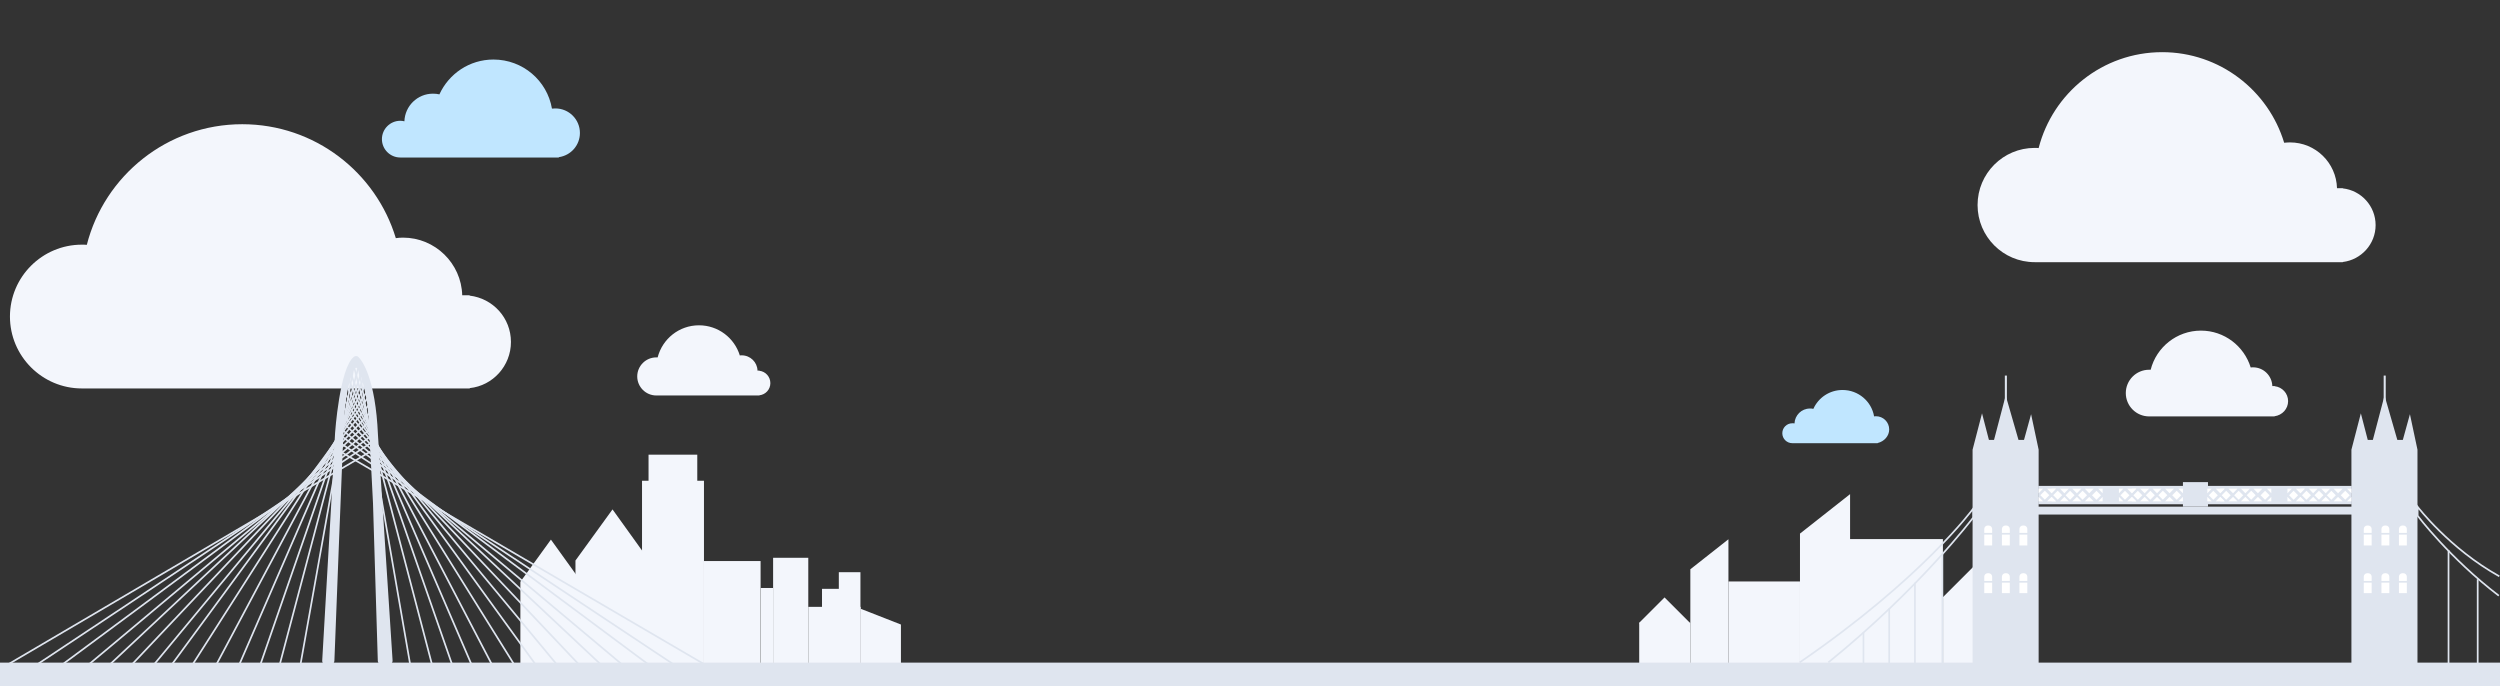 <?xml version="1.0" encoding="utf-8"?>
<!-- Generator: Adobe Illustrator 18.0.0, SVG Export Plug-In . SVG Version: 6.00 Build 0)  -->
<!DOCTYPE svg PUBLIC "-//W3C//DTD SVG 1.1//EN" "http://www.w3.org/Graphics/SVG/1.1/DTD/svg11.dtd">
<svg version="1.1" xmlns="http://www.w3.org/2000/svg" xmlns:xlink="http://www.w3.org/1999/xlink" x="0px" y="0px"
	 viewBox="0 0 1457.1 400" enable-background="new 0 0 1457.1 400" xml:space="preserve">
<rect x="0" y="0" width="1457.1" height="400" fill="#333333" stroke="none"/>
<g id="locked">
	<g>
		<rect x="1075.2" y="314.2" fill="#F3F6FC" width="57.2" height="83.9"/>
		<polygon fill="#F3F6FC" points="1049.1,398.1 1078.3,398.1 1078.3,288 1049.1,311 		"/>
		<rect x="1007.4" y="338.9" fill="#F3F6FC" width="41.7" height="59.2"/>
		<g>
			
				<rect x="1138.7" y="333.1" transform="matrix(0.707 -0.707 0.707 0.707 91.751 917.716)" fill="#F3F6FC" width="30" height="30"/>
			<rect x="1132.5" y="348.1" fill="#F3F6FC" width="42.4" height="50"/>
		</g>
		<g>
			
				<rect x="959.8" y="352.5" transform="matrix(0.707 -0.707 0.707 0.707 27.521 792.416)" fill="#F3F6FC" width="21" height="21"/>
			<rect x="955.4" y="363" fill="#F3F6FC" width="29.8" height="35.1"/>
		</g>
		<polygon fill="#F3F6FC" points="985.2,398.1 1007.4,398.1 1007.4,314.3 985.2,331.8 		"/>
	</g>
	<g>
		<polygon fill="#F3F6FC" points="335.4,398.1 378.4,398.1 378.4,326.7 357,296.9 335.4,326.7 		"/>
		<polygon fill="#F3F6FC" points="303.3,398.1 338.8,398.1 338.8,339.1 321.1,314.5 303.3,339.1 		"/>
		<g>
			<rect x="374.2" y="280.2" fill="#F3F6FC" width="36.1" height="117.9"/>
			<rect x="378" y="265" fill="#F3F6FC" width="28.4" height="19"/>
		</g>
		<rect x="410.2" y="327" fill="#F3F6FC" width="33.1" height="71.1"/>
		<rect x="443.4" y="342.7" fill="#F3F6FC" width="7.2" height="55.4"/>
		<polygon fill="#F3F6FC" points="525.1,364 501.6,354.8 501.6,398.1 525.1,398.1 		"/>
		<rect x="450.6" y="325.1" fill="#F3F6FC" width="20.5" height="73"/>
		<rect x="471.1" y="353.7" fill="#F3F6FC" width="30.5" height="44.4"/>
		<rect x="479.1" y="343.2" fill="#F3F6FC" width="12.6" height="54.9"/>
		<rect x="488.9" y="333.5" fill="#F3F6FC" width="12.6" height="64.6"/>
	</g>
	<path fill="#F3F6FC" d="M1333.6,233.8c0-4.5-3.4-8.2-7.8-8.7V225h-1.4c-0.2-6-5.1-10.9-11.2-10.9c-0.5,0-0.9,0-1.4,0.1
		c-3.8-12.4-15.3-21.5-29-21.5c-14.1,0-26,9.7-29.3,22.8c-0.3,0-0.6,0-0.9,0c-7.5,0-13.6,6.1-13.6,13.6c0,7.5,6.1,13.6,13.6,13.6
		c0.1,0,0.1,0,0.2,0v0h72.9v-0.1C1330.2,242,1333.6,238.3,1333.6,233.8z"/>
	<path fill="#F3F6FC" d="M1384.6,131.2c0-11.1-8.4-20.2-19.1-21.4v-0.1h-3.4c-0.4-14.8-12.5-26.7-27.4-26.7c-1.1,0-2.3,0.1-3.4,0.2
		c-9.2-30.5-37.6-52.8-71.1-52.8c-34.7,0-63.8,23.8-72,55.9c-0.8-0.1-1.5-0.1-2.3-0.1c-18.4,0-33.3,14.9-33.3,33.3
		c0,18.4,14.9,33.3,33.3,33.3c0.2,0,0.4,0,0.5,0v0h179.1v-0.1C1376.2,151.4,1384.6,142.3,1384.6,131.2z"/>
	<path fill="#F3F6FC" d="M297.8,199.3c0-14-10.5-25.4-24.1-27v-0.2h-4.3c-0.5-18.6-15.8-33.6-34.5-33.6c-1.4,0-2.8,0.1-4.2,0.3
		c-11.6-38.4-47.3-66.4-89.5-66.4c-43.6,0-80.3,29.9-90.6,70.3c-1-0.1-1.9-0.1-2.9-0.1c-23.1,0-41.9,18.8-41.9,41.9
		c0,23.1,18.8,41.9,41.9,41.9c0.2,0,0.5,0,0.7,0v0h225.4v-0.2C287.2,224.8,297.8,213.3,297.8,199.3z"/>
	<path fill="#C0E6FF" d="M1101.1,250.3c0-4.3-3.5-7.7-7.7-7.7c-0.4,0-0.7,0-1.1,0.1c-1.5-8.8-9.2-15.4-18.4-15.4
		c-7.6,0-14.1,4.5-17,11c-0.7-0.2-1.3-0.2-2-0.2c-4.9,0-8.8,3.9-9,8.7c-0.4-0.1-0.8-0.1-1.3-0.1c-3.2,0-5.8,2.6-5.8,5.8
		c0,3.2,2.6,5.8,5.8,5.8c0.5,0,1.4,0,1.4,0h48.4v-0.1C1098.2,257.3,1101.1,254.1,1101.1,250.3z"/>
	<g>
		<path fill="#DFE5EF" d="M222.7,387.6c-1.3,0-2.4-1.1-2.5-2.4l-2.8-91.9c0,0-1.9-37.8-2.6-49c-0.4-7.8-1.6-17.2-5.6-28.3
			c-0.8-2.3-2.6-2.1-3.4,0.2c-2.6,7.1-4.3,14.2-5.2,28.3c-1,16.6-5,123.3-5.7,140.7c-0.1,1.3-1.1,2.4-2.5,2.4h-2.1
			c-1.4,0-2.6-1.2-2.5-2.6l5.1-88.6l2.4-44.1c0,0,2.6-37.5,10.8-44.2c0.8-0.7,1.9-0.9,2.8,0c2.1,1.9,10,12.4,11.4,45.5l8.5,131.1
			c0.2,1.5-1,2.8-2.5,2.8H222.7z"/>
		<g>
			<line fill="none" stroke="#DFE5EF" stroke-miterlimit="10" x1="215.9" y1="263.2" x2="4.4" y2="387.4"/>
			<line fill="none" stroke="#DFE5EF" stroke-miterlimit="10" x1="215.9" y1="258.3" x2="21.3" y2="387.5"/>
			<line fill="none" stroke="#DFE5EF" stroke-miterlimit="10" x1="219" y1="252.1" x2="36.2" y2="387.4"/>
			<line fill="none" stroke="#DFE5EF" stroke-miterlimit="10" x1="217.5" y1="248.6" x2="51.6" y2="387.4"/>
			<line fill="none" stroke="#DFE5EF" stroke-miterlimit="10" x1="215.9" y1="245" x2="63.8" y2="387.5"/>
			<line fill="none" stroke="#DFE5EF" stroke-miterlimit="10" x1="216.3" y1="239.8" x2="76.7" y2="387.5"/>
			<line fill="none" stroke="#DFE5EF" stroke-miterlimit="10" x1="215.9" y1="234.9" x2="89.6" y2="387.5"/>
			<line fill="none" stroke="#DFE5EF" stroke-miterlimit="10" x1="215.1" y1="230.9" x2="100" y2="387.5"/>
			<line fill="none" stroke="#DFE5EF" stroke-miterlimit="10" x1="215.1" y1="226.3" x2="112.1" y2="387.5"/>
			<line fill="none" stroke="#DFE5EF" stroke-miterlimit="10" x1="213.9" y1="222.6" x2="126" y2="387.5"/>
			<line fill="none" stroke="#DFE5EF" stroke-miterlimit="10" x1="212.6" y1="219" x2="139.4" y2="387.5"/>
			<line fill="none" stroke="#DFE5EF" stroke-miterlimit="10" x1="211.1" y1="215.9" x2="151.7" y2="387.5"/>
			<line fill="none" stroke="#DFE5EF" stroke-miterlimit="10" x1="209" y1="213.6" x2="163" y2="387.5"/>
			<line fill="none" stroke="#DFE5EF" stroke-miterlimit="10" x1="206.2" y1="213.2" x2="175.1" y2="387.5"/>
		</g>
		<g>
			<line fill="none" stroke="#DFE5EF" stroke-miterlimit="10" x1="198.4" y1="263.2" x2="410.9" y2="387.4"/>
			<line fill="none" stroke="#DFE5EF" stroke-miterlimit="10" x1="198.4" y1="258.3" x2="393" y2="387.5"/>
			<line fill="none" stroke="#DFE5EF" stroke-miterlimit="10" x1="198.4" y1="253.7" x2="378.1" y2="387.4"/>
			<line fill="none" stroke="#DFE5EF" stroke-miterlimit="10" x1="199.1" y1="250.2" x2="362.7" y2="387.4"/>
			<line fill="none" stroke="#DFE5EF" stroke-miterlimit="10" x1="198.4" y1="245" x2="350.4" y2="387.5"/>
			<line fill="none" stroke="#DFE5EF" stroke-miterlimit="10" x1="198.4" y1="240.4" x2="337.6" y2="387.5"/>
			<line fill="none" stroke="#DFE5EF" stroke-miterlimit="10" x1="199.3" y1="236.3" x2="324.7" y2="387.5"/>
			<line fill="none" stroke="#DFE5EF" stroke-miterlimit="10" x1="199.3" y1="231.5" x2="312.3" y2="387.5"/>
			<line fill="none" stroke="#DFE5EF" stroke-miterlimit="10" x1="199.7" y1="227" x2="299.8" y2="387.5"/>
			<line fill="none" stroke="#DFE5EF" stroke-miterlimit="10" x1="200.9" y1="222.9" x2="286.8" y2="387.5"/>
			<line fill="none" stroke="#DFE5EF" stroke-miterlimit="10" x1="202.1" y1="218.6" x2="274.9" y2="387.5"/>
			<line fill="none" stroke="#DFE5EF" stroke-miterlimit="10" x1="203.9" y1="215.9" x2="263.6" y2="387.6"/>
			<line fill="none" stroke="#DFE5EF" stroke-miterlimit="10" x1="206.2" y1="213.2" x2="251.8" y2="387.4"/>
			<line fill="none" stroke="#DFE5EF" stroke-miterlimit="10" x1="209" y1="213.9" x2="239.1" y2="387.5"/>
		</g>
	</g>
	<g>
		<g>
			<polygon fill="#DFE5EF" points="1188.2,386.8 1149.7,386.8 1149.7,262.1 1155.2,240.9 1160.7,262.1 1169,230.5 1178.1,262.1 
				1183.8,241.4 1188.2,262.1 			"/>
			<rect x="1157.6" y="256.4" fill="#DFE5EF" width="24.2" height="8.1"/>
			<rect x="1168.5" y="218.9" fill="#DFE5EF" width="1.2" height="15.6"/>
		</g>
		<g>
			<polygon fill="#DFE5EF" points="1409,386.8 1370.5,386.8 1370.5,262.1 1376,240.9 1381.5,262.1 1389.8,230.5 1398.9,262.1 
				1404.6,241.4 1409,262.1 			"/>
			<rect x="1378.3" y="256.4" fill="#DFE5EF" width="24.2" height="8.1"/>
			<rect x="1389.3" y="218.9" fill="#DFE5EF" width="1.2" height="15.6"/>
		</g>
		<rect x="1188" y="283.2" fill="#DFE5EF" width="182.7" height="10.7"/>
		<rect x="1185" y="295.3" fill="#DFE5EF" width="193.4" height="4.6"/>
		<path fill="none" stroke="#DFE5EF" stroke-miterlimit="10" d="M1048.9,386.1c71.5-49,101.2-89.7,101.2-89.7v5.2
			c0,0-31.2,41.4-84.5,84.5"/>
		<line fill="none" stroke="#DFE5EF" stroke-miterlimit="10" x1="1132.1" y1="322.6" x2="1132.1" y2="386.6"/>
		<line fill="none" stroke="#DFE5EF" stroke-miterlimit="10" x1="1116.1" y1="339.6" x2="1116.1" y2="386.6"/>
		<g>
			<path fill="none" stroke="#DFE5EF" stroke-miterlimit="10" d="M1456.7,335.9c-29.1-16.2-47.6-40.5-47.6-40.5v5.2
				c0,0,18.5,24.6,47.3,46.6"/>
			<line fill="none" stroke="#DFE5EF" stroke-miterlimit="10" x1="1427.1" y1="320.6" x2="1427.1" y2="386.6"/>
			<line fill="none" stroke="#DFE5EF" stroke-miterlimit="10" x1="1444.1" y1="337.6" x2="1444.1" y2="386.6"/>
		</g>
		<g>
			<path fill="#FFFFFF" d="M1161.1,317.9h-4.6v-9.6c0-1.1,0.9-2,2-2h0.6c1.1,0,2,0.9,2,2V317.9z"/>
			<path fill="#FFFFFF" d="M1171.4,317.9h-4.6v-9.6c0-1.1,0.9-2,2-2h0.6c1.1,0,2,0.9,2,2V317.9z"/>
			<path fill="#FFFFFF" d="M1181.6,317.9h-4.6v-9.6c0-1.1,0.9-2,2-2h0.6c1.1,0,2,0.9,2,2V317.9z"/>
			<line fill="none" stroke="#DFE5EF" stroke-miterlimit="10" x1="1154.6" y1="311.1" x2="1183.6" y2="311.1"/>
		</g>
		<g>
			<path fill="#FFFFFF" d="M1161.1,345.7h-4.6v-9.6c0-1.1,0.9-2,2-2h0.6c1.1,0,2,0.9,2,2V345.7z"/>
			<path fill="#FFFFFF" d="M1171.4,345.7h-4.6v-9.6c0-1.1,0.9-2,2-2h0.6c1.1,0,2,0.9,2,2V345.7z"/>
			<path fill="#FFFFFF" d="M1181.6,345.7h-4.6v-9.6c0-1.1,0.9-2,2-2h0.6c1.1,0,2,0.9,2,2V345.7z"/>
			<line fill="none" stroke="#DFE5EF" stroke-miterlimit="10" x1="1154.6" y1="339.1" x2="1183.6" y2="339.1"/>
		</g>
		<g>
			<path fill="#FFFFFF" d="M1382.3,317.9h-4.6v-9.6c0-1.1,0.9-2,2-2h0.6c1.1,0,2,0.9,2,2V317.9z"/>
			<path fill="#FFFFFF" d="M1392.6,317.9h-4.6v-9.6c0-1.1,0.9-2,2-2h0.6c1.1,0,2,0.9,2,2V317.9z"/>
			<path fill="#FFFFFF" d="M1402.8,317.9h-4.6v-9.6c0-1.1,0.9-2,2-2h0.6c1.1,0,2,0.9,2,2V317.9z"/>
			<line fill="none" stroke="#DFE5EF" stroke-miterlimit="10" x1="1375.6" y1="311.1" x2="1404.6" y2="311.1"/>
		</g>
		<g>
			<path fill="#FFFFFF" d="M1382.3,345.7h-4.6v-9.6c0-1.1,0.9-2,2-2h0.6c1.1,0,2,0.9,2,2V345.7z"/>
			<path fill="#FFFFFF" d="M1392.6,345.7h-4.6v-9.6c0-1.1,0.9-2,2-2h0.6c1.1,0,2,0.9,2,2V345.7z"/>
			<path fill="#FFFFFF" d="M1402.8,345.7h-4.6v-9.6c0-1.1,0.9-2,2-2h0.6c1.1,0,2,0.9,2,2V345.7z"/>
			<line fill="none" stroke="#DFE5EF" stroke-miterlimit="10" x1="1375.6" y1="339.1" x2="1404.6" y2="339.1"/>
		</g>
		<rect x="1272.3" y="281" fill="#DFE5EF" width="14.6" height="14.3"/>
		<g>
			<g>
				
					<rect x="1251.6" y="286.7" transform="matrix(0.707 -0.707 0.707 0.707 163.108 970.824)" fill="#FFFFFF" width="3.7" height="3.7"/>
				<polygon fill="#FFFFFF" points="1259.8,284.8 1257.2,287.5 1254.6,284.8 				"/>
				<polygon fill="#FFFFFF" points="1259.8,292.2 1254.6,292.2 1257.2,289.6 				"/>
				
					<rect x="1258.9" y="286.7" transform="matrix(0.707 -0.707 0.707 0.707 165.236 975.961)" fill="#FFFFFF" width="3.7" height="3.7"/>
				<polygon fill="#FFFFFF" points="1267.1,284.8 1264.5,287.5 1261.9,284.8 				"/>
				<polygon fill="#FFFFFF" points="1267.1,292.2 1261.9,292.2 1264.5,289.6 				"/>
				
					<rect x="1266.7" y="286.7" transform="matrix(-0.707 -0.707 0.707 -0.707 1961.508 1389.529)" fill="#FFFFFF" width="3.7" height="3.7"/>
				<polygon fill="#FFFFFF" points="1269.6,284.8 1272.3,287.5 1272.3,284.8 				"/>
				<polygon fill="#FFFFFF" points="1269.6,292.2 1272.3,292.2 1272.3,289.6 				"/>
			</g>
			
				<rect x="1244.3" y="286.7" transform="matrix(0.707 -0.707 0.707 0.707 160.981 965.688)" fill="#FFFFFF" width="3.7" height="3.7"/>
			<polygon fill="#FFFFFF" points="1252.6,284.8 1250,287.5 1247.3,284.8 			"/>
			<polygon fill="#FFFFFF" points="1252.6,292.2 1247.3,292.2 1250,289.6 			"/>
			<polygon fill="#FFFFFF" points="1245.1,284.8 1242.5,287.5 1242.5,284.8 			"/>
			<polygon fill="#FFFFFF" points="1245.1,292.2 1242.5,292.2 1242.5,289.6 			"/>
			
				<rect x="1236.8" y="286.7" transform="matrix(0.707 -0.707 0.707 0.707 158.785 960.387)" fill="#FFFFFF" width="3.7" height="3.7"/>
			<polygon fill="#FFFFFF" points="1245.1,284.8 1242.5,287.5 1239.8,284.8 			"/>
			<polygon fill="#FFFFFF" points="1245.1,292.2 1239.8,292.2 1242.5,289.6 			"/>
			<polygon fill="#FFFFFF" points="1237.6,284.8 1235,287.5 1235,284.8 			"/>
			<polygon fill="#FFFFFF" points="1237.6,292.2 1235,292.2 1235,289.6 			"/>
		</g>
		<g>
			<g>
				
					<rect x="1204.8" y="286.7" transform="matrix(0.707 -0.707 0.707 0.707 149.412 937.759)" fill="#FFFFFF" width="3.7" height="3.7"/>
				<polygon fill="#FFFFFF" points="1213.1,284.8 1210.5,287.5 1207.8,284.8 				"/>
				<polygon fill="#FFFFFF" points="1213.1,292.2 1207.8,292.2 1210.5,289.6 				"/>
				
					<rect x="1212.1" y="286.7" transform="matrix(0.707 -0.707 0.707 0.707 151.54 942.896)" fill="#FFFFFF" width="3.7" height="3.7"/>
				<polygon fill="#FFFFFF" points="1220.3,284.8 1217.7,287.5 1215.1,284.8 				"/>
				<polygon fill="#FFFFFF" points="1220.3,292.2 1215.1,292.2 1217.7,289.6 				"/>
				
					<rect x="1219.9" y="286.7" transform="matrix(-0.707 -0.707 0.707 -0.707 1881.682 1356.464)" fill="#FFFFFF" width="3.7" height="3.7"/>
				<polygon fill="#FFFFFF" points="1222.9,284.8 1225.5,287.5 1225.5,284.8 				"/>
				<polygon fill="#FFFFFF" points="1222.9,292.2 1225.5,292.2 1225.5,289.6 				"/>
			</g>
			
				<rect x="1197.6" y="286.7" transform="matrix(0.707 -0.707 0.707 0.707 147.285 932.623)" fill="#FFFFFF" width="3.7" height="3.7"/>
			<polygon fill="#FFFFFF" points="1205.8,284.8 1203.2,287.5 1200.6,284.8 			"/>
			<polygon fill="#FFFFFF" points="1205.8,292.2 1200.6,292.2 1203.2,289.6 			"/>
			<polygon fill="#FFFFFF" points="1198.3,284.8 1195.7,287.5 1195.7,284.8 			"/>
			<polygon fill="#FFFFFF" points="1198.3,292.2 1195.7,292.2 1195.7,289.6 			"/>
			
				<rect x="1190.1" y="286.7" transform="matrix(0.707 -0.707 0.707 0.707 145.089 927.322)" fill="#FFFFFF" width="3.7" height="3.7"/>
			<polygon fill="#FFFFFF" points="1198.3,284.8 1195.7,287.5 1193.1,284.8 			"/>
			<polygon fill="#FFFFFF" points="1198.3,292.2 1193.1,292.2 1195.7,289.6 			"/>
			<polygon fill="#FFFFFF" points="1190.8,284.8 1188.2,287.5 1188.2,284.8 			"/>
			<polygon fill="#FFFFFF" points="1190.8,292.2 1188.2,292.2 1188.2,289.6 			"/>
		</g>
		<g>
			<g>
				
					<rect x="1349.9" y="286.7" transform="matrix(0.707 -0.707 0.707 0.707 191.891 1040.312)" fill="#FFFFFF" width="3.7" height="3.7"/>
				<polygon fill="#FFFFFF" points="1358.1,284.8 1355.5,287.5 1352.9,284.8 				"/>
				<polygon fill="#FFFFFF" points="1358.1,292.2 1352.9,292.2 1355.5,289.6 				"/>
				
					<rect x="1357.1" y="286.7" transform="matrix(0.707 -0.707 0.707 0.707 194.019 1045.449)" fill="#FFFFFF" width="3.7" height="3.7"/>
				<polygon fill="#FFFFFF" points="1365.4,284.8 1362.7,287.5 1360.1,284.8 				"/>
				<polygon fill="#FFFFFF" points="1365.4,292.2 1360.1,292.2 1362.7,289.6 				"/>
				
					<rect x="1365" y="286.7" transform="matrix(-0.707 -0.707 0.707 -0.707 2129.267 1459.017)" fill="#FFFFFF" width="3.7" height="3.7"/>
				<polygon fill="#FFFFFF" points="1367.9,284.8 1370.5,287.5 1370.5,284.8 				"/>
				<polygon fill="#FFFFFF" points="1367.9,292.2 1370.5,292.2 1370.5,289.6 				"/>
			</g>
			
				<rect x="1342.6" y="286.7" transform="matrix(0.707 -0.707 0.707 0.707 189.764 1035.176)" fill="#FFFFFF" width="3.7" height="3.7"/>
			<polygon fill="#FFFFFF" points="1350.8,284.8 1348.2,287.5 1345.6,284.8 			"/>
			<polygon fill="#FFFFFF" points="1350.8,292.2 1345.6,292.2 1348.2,289.6 			"/>
			<polygon fill="#FFFFFF" points="1343.3,284.8 1340.7,287.5 1340.7,284.8 			"/>
			<polygon fill="#FFFFFF" points="1343.3,292.2 1340.7,292.2 1340.7,289.6 			"/>
			
				<rect x="1335.1" y="286.7" transform="matrix(0.707 -0.707 0.707 0.707 187.568 1029.875)" fill="#FFFFFF" width="3.7" height="3.7"/>
			<polygon fill="#FFFFFF" points="1343.3,284.8 1340.7,287.5 1338.1,284.8 			"/>
			<polygon fill="#FFFFFF" points="1343.3,292.2 1338.1,292.2 1340.7,289.6 			"/>
			<polygon fill="#FFFFFF" points="1335.8,284.8 1333.2,287.5 1333.2,284.8 			"/>
			<polygon fill="#FFFFFF" points="1335.8,292.2 1333.2,292.2 1333.2,289.6 			"/>
		</g>
		<g>
			<g>
				
					<rect x="1303.1" y="286.7" transform="matrix(0.707 -0.707 0.707 0.707 178.196 1007.248)" fill="#FFFFFF" width="3.7" height="3.7"/>
				<polygon fill="#FFFFFF" points="1311.3,284.8 1308.7,287.5 1306.1,284.8 				"/>
				<polygon fill="#FFFFFF" points="1311.3,292.2 1306.1,292.2 1308.7,289.6 				"/>
				
					<rect x="1310.4" y="286.7" transform="matrix(0.707 -0.707 0.707 0.707 180.323 1012.384)" fill="#FFFFFF" width="3.7" height="3.7"/>
				<polygon fill="#FFFFFF" points="1318.6,284.8 1316,287.5 1313.4,284.8 				"/>
				<polygon fill="#FFFFFF" points="1318.6,292.2 1313.4,292.2 1316,289.6 				"/>
				
					<rect x="1318.2" y="286.7" transform="matrix(-0.707 -0.707 0.707 -0.707 2049.441 1425.952)" fill="#FFFFFF" width="3.7" height="3.7"/>
				<polygon fill="#FFFFFF" points="1321.2,284.8 1323.8,287.5 1323.8,284.8 				"/>
				<polygon fill="#FFFFFF" points="1321.2,292.2 1323.8,292.2 1323.8,289.6 				"/>
			</g>
			
				<rect x="1295.8" y="286.7" transform="matrix(0.707 -0.707 0.707 0.707 176.068 1002.111)" fill="#FFFFFF" width="3.7" height="3.7"/>
			<polygon fill="#FFFFFF" points="1304.1,284.8 1301.5,287.5 1298.8,284.8 			"/>
			<polygon fill="#FFFFFF" points="1304.1,292.2 1298.8,292.2 1301.5,289.6 			"/>
			<polygon fill="#FFFFFF" points="1296.6,284.8 1294,287.5 1294,284.8 			"/>
			<polygon fill="#FFFFFF" points="1296.6,292.2 1294,292.2 1294,289.6 			"/>
			
				<rect x="1288.3" y="286.7" transform="matrix(0.707 -0.707 0.707 0.707 173.872 996.811)" fill="#FFFFFF" width="3.7" height="3.7"/>
			<polygon fill="#FFFFFF" points="1296.6,284.8 1294,287.5 1291.4,284.8 			"/>
			<polygon fill="#FFFFFF" points="1296.6,292.2 1291.4,292.2 1294,289.6 			"/>
			<polygon fill="#FFFFFF" points="1289.1,284.8 1286.5,287.5 1286.5,284.8 			"/>
			<polygon fill="#FFFFFF" points="1289.1,292.2 1286.5,292.2 1286.5,289.6 			"/>
		</g>
		<line fill="none" stroke="#DFE5EF" stroke-miterlimit="10" x1="1101.1" y1="354.6" x2="1101.1" y2="386.6"/>
		<line fill="none" stroke="#DFE5EF" stroke-miterlimit="10" x1="1086.1" y1="368.6" x2="1086.1" y2="386.6"/>
	</g>
	<path fill="#C0E6FF" d="M338,77.5c0-7.9-6.4-14.3-14.3-14.3c-0.7,0-1.3,0.1-2,0.1c-2.8-16.3-17-28.6-34.1-28.6
		c-14,0-26,8.3-31.5,20.3c-1.2-0.3-2.5-0.4-3.8-0.4c-9,0-16.3,7.2-16.6,16.1c-0.8-0.2-1.6-0.3-2.4-0.3c-5.9,0-10.7,4.8-10.7,10.7
		c0,5.9,4.8,10.7,10.7,10.7c0.9,0,2.7,0,2.7,0h89.7v-0.2C332.8,90.6,338,84.6,338,77.5z"/>
	<rect x="0" y="386.2" fill="#DFE5EF" width="1457.1" height="14.2"/>
	<path fill="#F3F6FC" d="M449,223.3c0-3.7-2.8-6.8-6.4-7.2V216h-1.1c-0.1-4.9-4.2-8.9-9.2-8.9c-0.4,0-0.8,0-1.1,0.1
		c-3.1-10.2-12.6-17.6-23.8-17.6c-11.6,0-21.3,7.9-24.1,18.7c-0.3,0-0.5,0-0.8,0c-6.1,0-11.1,5-11.1,11.1c0,6.1,5,11.1,11.1,11.1
		c0.1,0,0.1,0,0.2,0v0h59.9v-0.1C446.2,230,449,227,449,223.3z"/>
</g>
<g id="Layer_1">
</g>
</svg>

